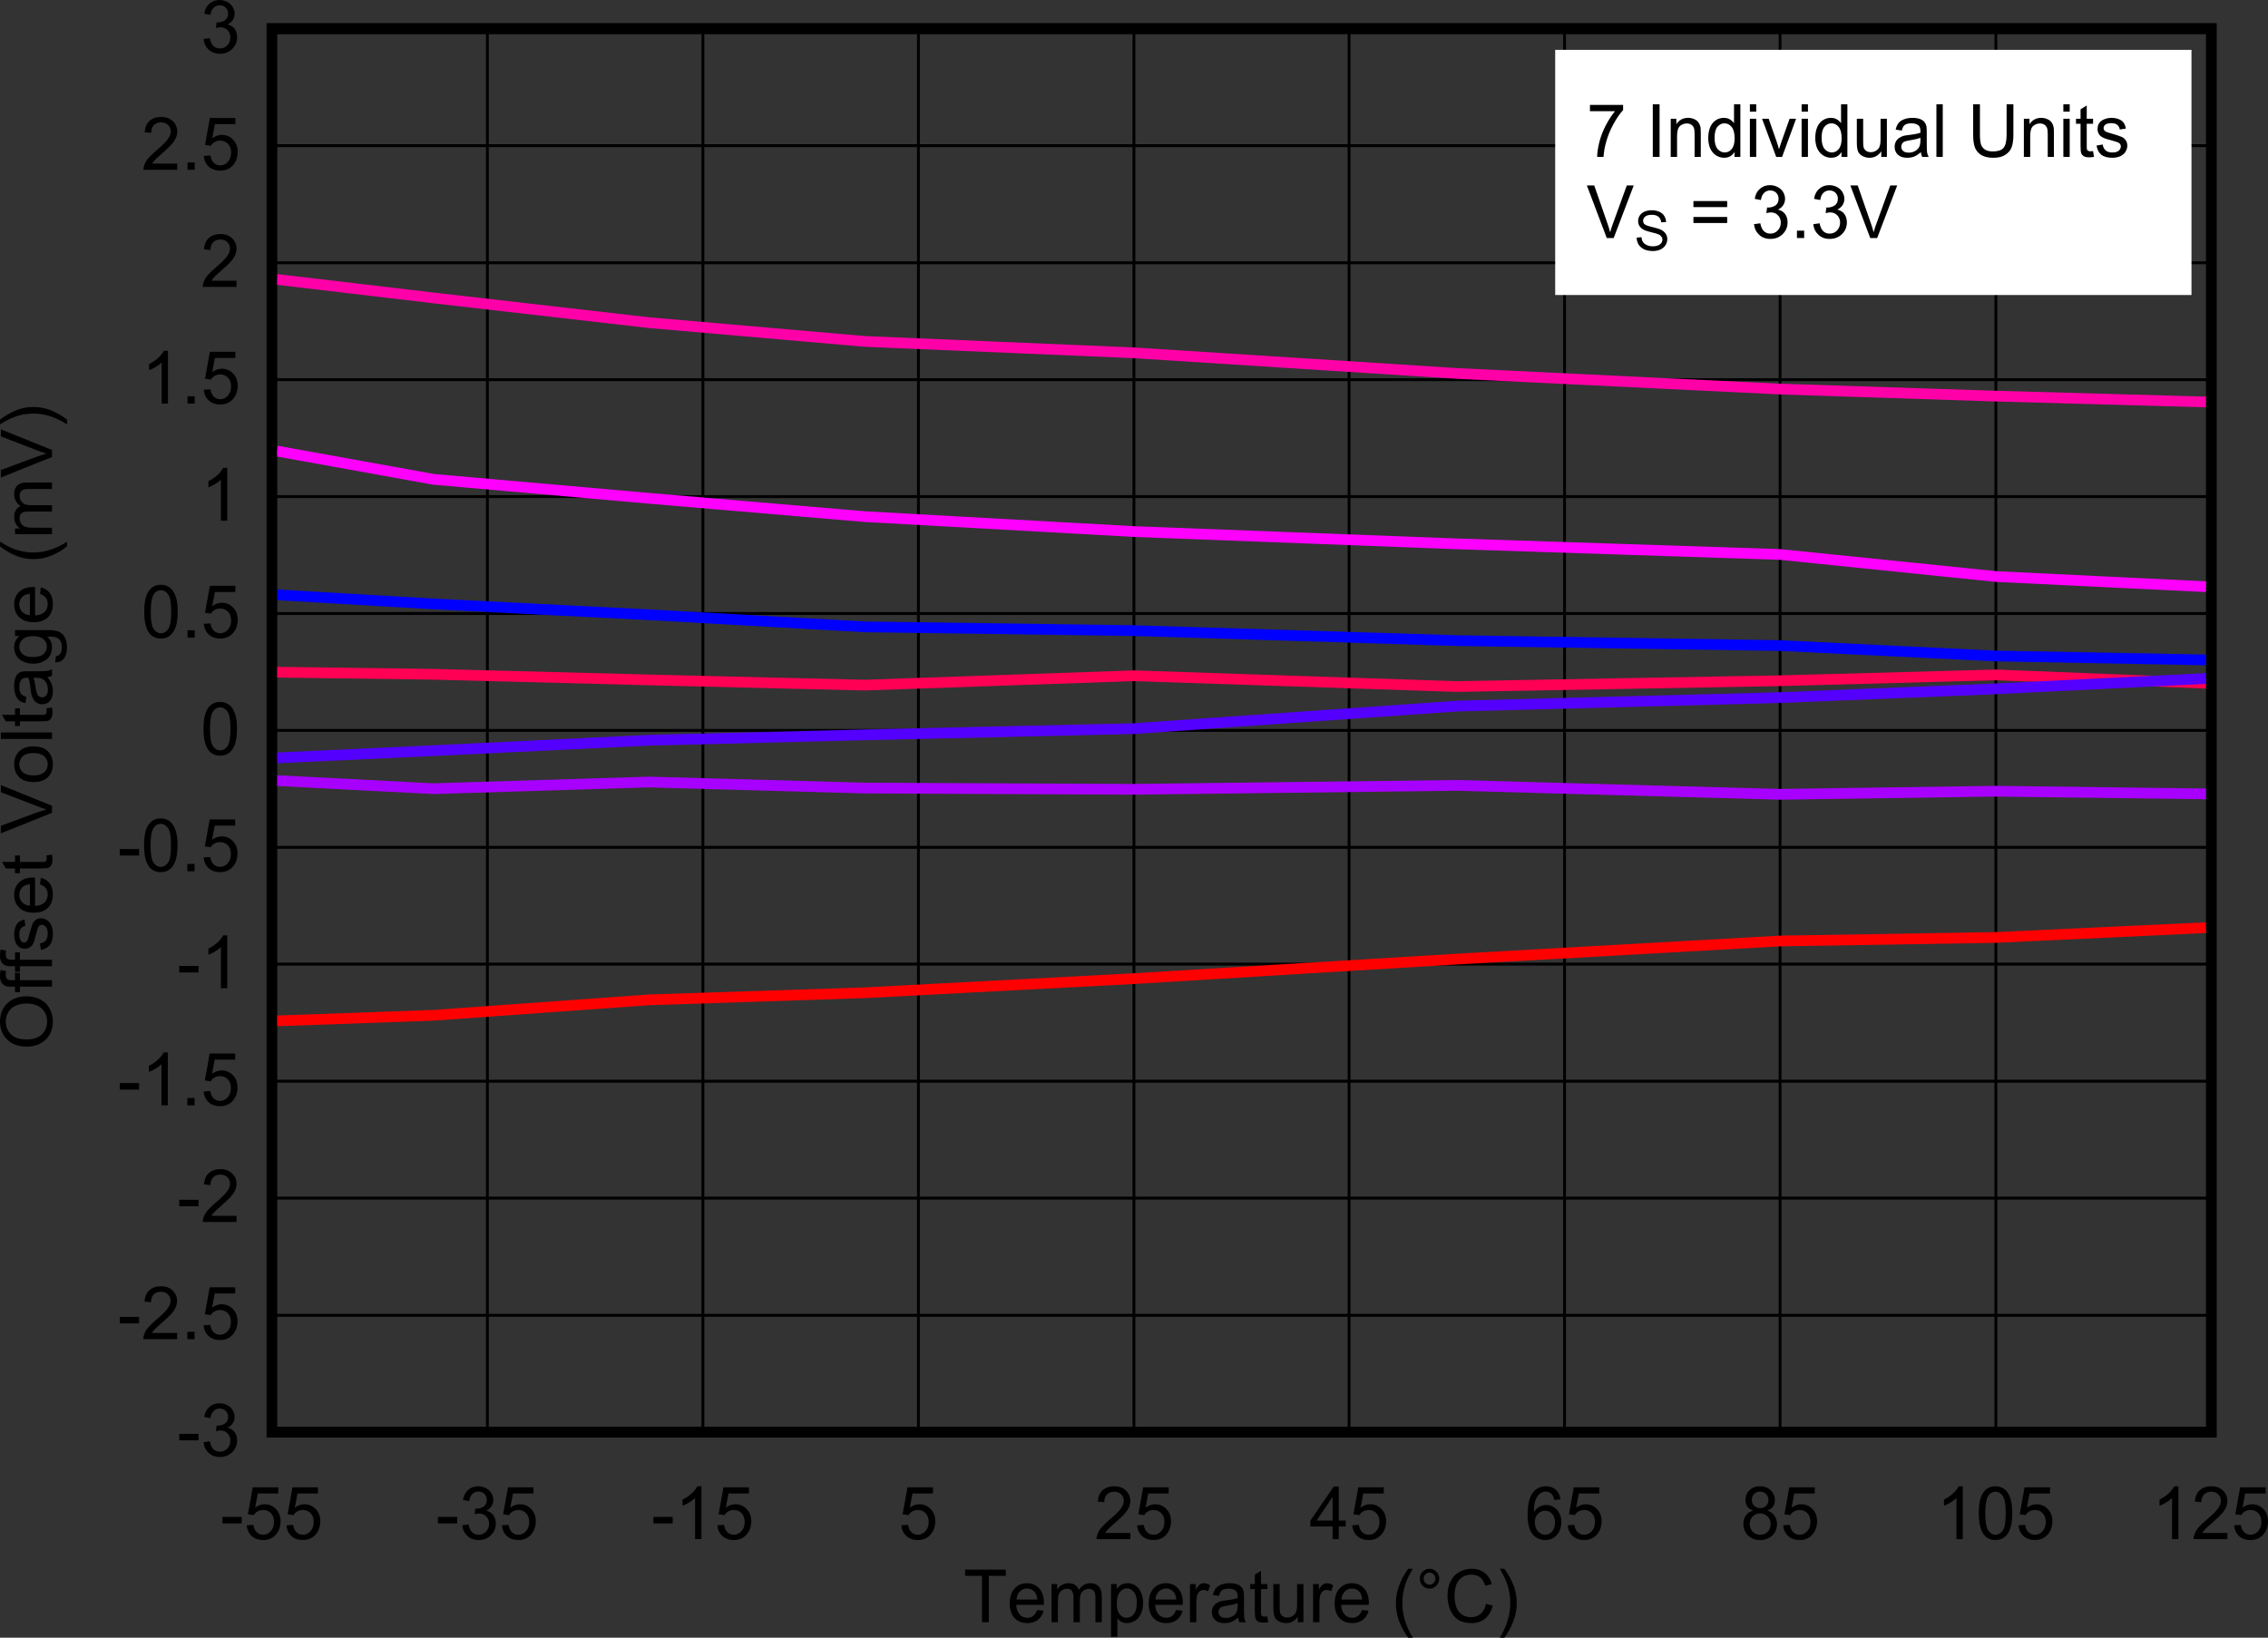 <?xml version="1.0" encoding="UTF-8" standalone="no"?>
<svg
   xmlns:dc="http://purl.org/dc/elements/1.1/"
   xmlns:cc="http://creativecommons.org/ns#"
   xmlns:rdf="http://www.w3.org/1999/02/22-rdf-syntax-ns#"
   xmlns:svg="http://www.w3.org/2000/svg"
   xmlns="http://www.w3.org/2000/svg"
   xmlns:xlink="http://www.w3.org/1999/xlink"
   xmlns:sodipodi="http://sodipodi.sourceforge.net/DTD/sodipodi-0.dtd"
   xmlns:inkscape="http://www.inkscape.org/namespaces/inkscape"
   sodipodi:docname="VOS_vs_TEMP_3p3_ES.pdf"
   id="svg551"
   version="1.2"
   viewBox="0 0 240.531 173.727"
   height="173.727pt"
   width="240.531pt">
  <rect x="0" y="0" width="240.531" height="173.727" fill="#333333" stroke="none"/>
  <sodipodi:namedview
     id="namedview553"
     inkscape:window-height="480"
     inkscape:window-width="640"
     inkscape:pageshadow="2"
     inkscape:pageopacity="0"
     guidetolerance="10"
     gridtolerance="10"
     objecttolerance="10"
     borderopacity="1"
     bordercolor="#666666"
     pagecolor="#ffffff" />
  <defs
     id="defs160">
    <g
       id="g158">
      <symbol
         id="glyph0-0"
         overflow="visible">
        <path
           inkscape:connector-curvature="0"
           id="path2"
           d="m 0.953,0 v -4.875 h 3.781 V 0 Z M 1.062,-0.125 H 4.625 V -4.75 H 1.062 Z m 0,0"
           style="stroke:none" />
      </symbol>
      <symbol
         id="glyph0-1"
         overflow="visible">
        <path
           inkscape:connector-curvature="0"
           id="path5"
           d="M 1.969,0 V -4.922 H 0.172 v -0.656 h 4.312 v 0.656 H 2.688 V 0 Z m 0,0"
           style="stroke:none" />
      </symbol>
      <symbol
         id="glyph0-2"
         overflow="visible">
        <path
           inkscape:connector-curvature="0"
           id="path8"
           d="M 3.188,-1.297 3.875,-1.219 C 3.77,-0.801 3.566,-0.477 3.266,-0.25 2.973,-0.02 2.602,0.094 2.156,0.094 c -0.586,0 -1.043,-0.18 -1.375,-0.547 -0.336,-0.363 -0.5,-0.875 -0.5,-1.531 0,-0.676 0.164,-1.203 0.5,-1.578 0.34,-0.383 0.785,-0.578 1.328,-0.578 0.527,0 0.961,0.191 1.297,0.562 0.332,0.367 0.5,0.883 0.5,1.547 0,0.043 -0.008,0.105 -0.016,0.188 H 0.969 c 0.02,0.438 0.141,0.777 0.359,1.016 0.215,0.242 0.492,0.359 0.828,0.359 0.238,0 0.441,-0.066 0.609,-0.203 0.176,-0.133 0.316,-0.344 0.422,-0.625 z M 1,-2.406 H 3.203 C 3.172,-2.746 3.086,-3.004 2.953,-3.172 2.734,-3.441 2.457,-3.578 2.125,-3.578 1.812,-3.578 1.551,-3.465 1.344,-3.25 1.133,-3.039 1.02,-2.758 1,-2.406 Z m 0,0"
           style="stroke:none" />
      </symbol>
      <symbol
         id="glyph0-3"
         overflow="visible">
        <path
           inkscape:connector-curvature="0"
           id="path11"
           d="m 0.5,0 v -4.047 h 0.594 v 0.578 c 0.121,-0.195 0.285,-0.359 0.484,-0.484 0.207,-0.121 0.441,-0.188 0.703,-0.188 0.289,0 0.531,0.066 0.719,0.188 0.184,0.125 0.316,0.305 0.391,0.531 0.309,-0.477 0.719,-0.719 1.219,-0.719 0.383,0 0.68,0.117 0.891,0.344 0.215,0.219 0.328,0.559 0.328,1.016 V 0 H 5.156 v -2.547 c 0,-0.27 -0.023,-0.461 -0.062,-0.578 -0.043,-0.121 -0.121,-0.223 -0.234,-0.297 -0.117,-0.082 -0.246,-0.125 -0.391,-0.125 -0.281,0 -0.52,0.102 -0.703,0.297 C 3.586,-3.062 3.5,-2.758 3.5,-2.344 V 0 H 2.828 v -2.625 c 0,-0.301 -0.055,-0.531 -0.156,-0.688 -0.105,-0.152 -0.285,-0.234 -0.531,-0.234 -0.188,0 -0.367,0.055 -0.531,0.156 -0.156,0.105 -0.273,0.258 -0.344,0.453 -0.062,0.188 -0.094,0.473 -0.094,0.844 V 0 Z m 0,0"
           style="stroke:none" />
      </symbol>
      <symbol
         id="glyph0-4"
         overflow="visible">
        <path
           inkscape:connector-curvature="0"
           id="path14"
           d="m 0.5,1.547 v -5.594 h 0.609 v 0.531 c 0.145,-0.207 0.305,-0.363 0.484,-0.469 0.176,-0.102 0.395,-0.156 0.656,-0.156 0.332,0 0.625,0.098 0.875,0.281 0.258,0.18 0.453,0.43 0.578,0.75 0.133,0.324 0.203,0.68 0.203,1.062 0,0.406 -0.074,0.777 -0.219,1.109 -0.137,0.336 -0.348,0.59 -0.625,0.766 C 2.789,0.004 2.504,0.094 2.203,0.094 1.973,0.094 1.77,0.043 1.594,-0.047 1.414,-0.148 1.273,-0.273 1.172,-0.422 v 1.969 z M 1.109,-2 c 0,0.523 0.098,0.91 0.297,1.156 0.207,0.25 0.457,0.375 0.75,0.375 0.289,0 0.539,-0.129 0.75,-0.391 0.215,-0.258 0.328,-0.66 0.328,-1.203 0,-0.508 -0.105,-0.891 -0.312,-1.141 C 2.711,-3.461 2.465,-3.594 2.188,-3.594 c -0.293,0 -0.551,0.137 -0.766,0.406 -0.211,0.273 -0.312,0.668 -0.312,1.188 z m 0,0"
           style="stroke:none" />
      </symbol>
      <symbol
         id="glyph0-5"
         overflow="visible">
        <path
           inkscape:connector-curvature="0"
           id="path17"
           d="M 0.484,0 V -4.047 H 1.094 V -3.438 C 1.246,-3.715 1.391,-3.906 1.516,-4 1.637,-4.09 1.781,-4.141 1.938,-4.141 c 0.227,0 0.457,0.082 0.688,0.234 l -0.234,0.625 C 2.234,-3.371 2.07,-3.422 1.906,-3.422 c -0.148,0 -0.277,0.051 -0.391,0.141 -0.117,0.086 -0.199,0.207 -0.25,0.359 -0.074,0.25 -0.109,0.523 -0.109,0.812 V 0 Z m 0,0"
           style="stroke:none" />
      </symbol>
      <symbol
         id="glyph0-6"
         overflow="visible">
        <path
           inkscape:connector-curvature="0"
           id="path20"
           d="M 3.062,-0.5 C 2.812,-0.281 2.57,-0.121 2.344,-0.031 2.125,0.051 1.879,0.094 1.609,0.094 1.18,0.094 0.852,-0.016 0.625,-0.234 0.395,-0.449 0.281,-0.727 0.281,-1.062 c 0,-0.195 0.039,-0.379 0.125,-0.547 C 0.488,-1.773 0.602,-1.906 0.75,-2 c 0.145,-0.102 0.305,-0.18 0.484,-0.234 0.121,-0.027 0.32,-0.062 0.594,-0.094 0.527,-0.059 0.926,-0.141 1.188,-0.234 0,-0.09 0,-0.156 0,-0.188 0,-0.27 -0.066,-0.461 -0.188,-0.578 C 2.648,-3.48 2.395,-3.562 2.062,-3.562 c -0.312,0 -0.551,0.059 -0.703,0.172 -0.148,0.105 -0.254,0.305 -0.312,0.594 l -0.656,-0.094 c 0.059,-0.277 0.16,-0.508 0.297,-0.688 0.133,-0.176 0.328,-0.312 0.578,-0.406 0.258,-0.102 0.555,-0.156 0.891,-0.156 0.34,0 0.617,0.043 0.828,0.125 0.207,0.086 0.359,0.191 0.453,0.312 0.102,0.125 0.176,0.285 0.219,0.469 0.02,0.117 0.031,0.324 0.031,0.625 V -1.688 c 0,0.637 0.008,1.039 0.031,1.203 C 3.746,-0.316 3.805,-0.152 3.891,0 h -0.688 C 3.129,-0.145 3.082,-0.312 3.062,-0.5 Z M 3.016,-2.031 c -0.25,0.105 -0.617,0.195 -1.094,0.266 -0.273,0.043 -0.465,0.09 -0.578,0.141 -0.117,0.043 -0.207,0.117 -0.266,0.219 -0.062,0.094 -0.094,0.207 -0.094,0.328 0,0.18 0.066,0.332 0.203,0.453 0.133,0.117 0.332,0.172 0.594,0.172 0.246,0 0.473,-0.055 0.672,-0.172 0.207,-0.113 0.359,-0.27 0.453,-0.469 0.07,-0.152 0.109,-0.383 0.109,-0.688 z m 0,0"
           style="stroke:none" />
      </symbol>
      <symbol
         id="glyph0-7"
         overflow="visible">
        <path
           inkscape:connector-curvature="0"
           id="path23"
           d="M 1.953,-0.609 2.047,0 c -0.188,0.027 -0.355,0.047 -0.5,0.047 -0.242,0 -0.43,-0.039 -0.562,-0.109 C 0.848,-0.145 0.754,-0.25 0.703,-0.375 0.648,-0.496 0.625,-0.77 0.625,-1.188 V -3.516 H 0.141 v -0.531 H 0.625 v -1 l 0.656,-0.406 v 1.406 h 0.672 v 0.531 H 1.281 v 2.375 c 0,0.188 0.008,0.316 0.031,0.375 0.027,0.055 0.07,0.098 0.125,0.125 0.051,0.031 0.125,0.047 0.219,0.047 0.07,0 0.172,-0.004 0.297,-0.016 z m 0,0"
           style="stroke:none" />
      </symbol>
      <symbol
         id="glyph0-8"
         overflow="visible">
        <path
           inkscape:connector-curvature="0"
           id="path26"
           d="m 3.078,0 v -0.594 c -0.312,0.461 -0.73,0.688 -1.25,0.688 -0.23,0 -0.449,-0.051 -0.656,-0.141 C 0.973,-0.137 0.82,-0.254 0.719,-0.391 0.625,-0.523 0.559,-0.695 0.531,-0.906 0.5,-1.027 0.484,-1.238 0.484,-1.531 V -4.047 H 1.156 v 2.25 c 0,0.355 0.008,0.598 0.031,0.719 0.039,0.18 0.129,0.32 0.266,0.422 C 1.586,-0.551 1.758,-0.5 1.969,-0.5 c 0.195,0 0.379,-0.051 0.547,-0.156 0.176,-0.102 0.301,-0.242 0.375,-0.422 C 2.961,-1.262 3,-1.531 3,-1.875 V -4.047 H 3.672 V 0 Z m 0,0"
           style="stroke:none" />
      </symbol>
      <symbol
         id="glyph0-9"
         overflow="visible">
        <path
           inkscape:connector-curvature="0"
           id="path29"
           d=""
           style="stroke:none" />
      </symbol>
      <symbol
         id="glyph0-10"
         overflow="visible">
        <path
           inkscape:connector-curvature="0"
           id="path32"
           d="M 1.766,1.641 C 1.398,1.16 1.086,0.602 0.828,-0.031 c -0.25,-0.645 -0.375,-1.305 -0.375,-1.984 0,-0.602 0.098,-1.18 0.297,-1.734 0.215,-0.645 0.555,-1.285 1.016,-1.922 H 2.25 c -0.305,0.523 -0.504,0.898 -0.594,1.125 -0.148,0.355 -0.27,0.723 -0.359,1.094 -0.105,0.48 -0.156,0.961 -0.156,1.438 0,1.219 0.367,2.438 1.109,3.656 z m 0,0"
           style="stroke:none" />
      </symbol>
      <symbol
         id="glyph0-11"
         overflow="visible">
        <path
           inkscape:connector-curvature="0"
           id="path35"
           d="m 0.469,-4.625 c 0,-0.289 0.098,-0.535 0.297,-0.734 0.207,-0.207 0.453,-0.312 0.734,-0.312 0.277,0 0.52,0.105 0.719,0.312 0.207,0.199 0.312,0.445 0.312,0.734 0,0.293 -0.105,0.543 -0.312,0.75 C 2.02,-3.664 1.777,-3.562 1.5,-3.562 1.219,-3.562 0.973,-3.664 0.766,-3.875 0.566,-4.082 0.469,-4.332 0.469,-4.625 Z m 0.406,0 c 0,0.18 0.062,0.332 0.188,0.453 0.121,0.125 0.27,0.188 0.438,0.188 0.164,0 0.312,-0.062 0.438,-0.188 C 2.059,-4.293 2.125,-4.445 2.125,-4.625 c 0,-0.176 -0.066,-0.328 -0.188,-0.453 -0.125,-0.121 -0.273,-0.188 -0.438,-0.188 -0.168,0 -0.316,0.066 -0.438,0.188 -0.125,0.125 -0.188,0.277 -0.188,0.453 z m 0,0"
           style="stroke:none" />
      </symbol>
      <symbol
         id="glyph0-12"
         overflow="visible">
        <path
           inkscape:connector-curvature="0"
           id="path38"
           d="m 4.453,-1.953 0.719,0.188 C 5.023,-1.16 4.754,-0.695 4.359,-0.375 3.973,-0.062 3.492,0.094 2.922,0.094 2.336,0.094 1.863,-0.023 1.5,-0.266 1.133,-0.512 0.852,-0.867 0.656,-1.328 c -0.188,-0.465 -0.281,-0.969 -0.281,-1.5 0,-0.582 0.109,-1.086 0.328,-1.516 0.215,-0.434 0.523,-0.766 0.922,-0.984 0.395,-0.227 0.832,-0.344 1.312,-0.344 0.539,0 0.992,0.145 1.359,0.422 0.371,0.281 0.633,0.684 0.781,1.203 L 4.375,-3.875 C 4.25,-4.277 4.066,-4.578 3.828,-4.766 c -0.242,-0.184 -0.543,-0.281 -0.906,-0.281 -0.418,0 -0.77,0.105 -1.047,0.312 C 1.594,-4.523 1.395,-4.246 1.281,-3.906 1.176,-3.562 1.125,-3.207 1.125,-2.844 c 0,0.48 0.062,0.898 0.188,1.25 0.133,0.355 0.344,0.621 0.625,0.797 0.289,0.18 0.602,0.266 0.938,0.266 0.395,0 0.734,-0.117 1.016,-0.359 0.277,-0.238 0.469,-0.594 0.562,-1.062 z m 0,0"
           style="stroke:none" />
      </symbol>
      <symbol
         id="glyph0-13"
         overflow="visible">
        <path
           inkscape:connector-curvature="0"
           id="path41"
           d="M 0.938,1.641 H 0.453 C 1.191,0.422 1.562,-0.797 1.562,-2.016 1.562,-2.492 1.508,-2.969 1.406,-3.438 1.32,-3.82 1.199,-4.188 1.047,-4.531 0.953,-4.758 0.754,-5.141 0.453,-5.672 H 0.938 C 1.395,-5.035 1.738,-4.395 1.969,-3.75 2.152,-3.195 2.25,-2.617 2.25,-2.016 c 0,0.68 -0.133,1.34 -0.391,1.984 -0.25,0.633 -0.559,1.191 -0.922,1.672 z m 0,0"
           style="stroke:none" />
      </symbol>
      <symbol
         id="glyph0-14"
         overflow="visible">
        <path
           inkscape:connector-curvature="0"
           id="path44"
           d="m 0.234,-1.672 v -0.688 H 2.281 v 0.688 z m 0,0"
           style="stroke:none" />
      </symbol>
      <symbol
         id="glyph0-15"
         overflow="visible">
        <path
           inkscape:connector-curvature="0"
           id="path47"
           d="m 0.312,-1.469 0.703,-0.047 c 0.051,0.344 0.172,0.605 0.359,0.781 0.184,0.18 0.414,0.266 0.688,0.266 0.309,0 0.578,-0.125 0.797,-0.375 0.227,-0.246 0.344,-0.578 0.344,-0.984 C 3.203,-2.223 3.09,-2.531 2.875,-2.75 2.664,-2.977 2.387,-3.094 2.047,-3.094 c -0.219,0 -0.418,0.055 -0.594,0.156 C 1.285,-2.844 1.152,-2.711 1.062,-2.547 L 0.438,-2.641 0.953,-5.5 H 3.656 v 0.656 H 1.484 l -0.281,1.5 c 0.32,-0.238 0.66,-0.359 1.016,-0.359 0.477,0 0.879,0.176 1.203,0.516 0.32,0.336 0.484,0.77 0.484,1.297 0,0.5 -0.145,0.941 -0.422,1.312 C 3.129,-0.129 2.652,0.094 2.062,0.094 c -0.5,0 -0.91,-0.141 -1.219,-0.422 C 0.531,-0.605 0.352,-0.988 0.312,-1.469 Z m 0,0"
           style="stroke:none" />
      </symbol>
      <symbol
         id="glyph0-16"
         overflow="visible">
        <path
           inkscape:connector-curvature="0"
           id="path50"
           d="M 0.312,-1.469 0.984,-1.562 c 0.07,0.387 0.203,0.668 0.391,0.844 0.184,0.168 0.41,0.25 0.672,0.25 0.309,0 0.57,-0.109 0.781,-0.328 0.215,-0.227 0.328,-0.508 0.328,-0.844 0,-0.309 -0.102,-0.566 -0.297,-0.766 -0.199,-0.207 -0.449,-0.312 -0.75,-0.312 -0.137,0 -0.301,0.027 -0.484,0.078 L 1.703,-3.25 c 0.039,0.012 0.078,0.016 0.109,0.016 0.277,0 0.535,-0.07 0.766,-0.219 0.227,-0.152 0.344,-0.395 0.344,-0.719 0,-0.246 -0.086,-0.457 -0.25,-0.625 -0.168,-0.164 -0.383,-0.25 -0.641,-0.25 -0.262,0 -0.48,0.09 -0.656,0.266 -0.168,0.168 -0.277,0.418 -0.328,0.75 l -0.656,-0.125 c 0.07,-0.457 0.254,-0.812 0.547,-1.062 0.289,-0.258 0.648,-0.391 1.078,-0.391 0.289,0 0.562,0.07 0.812,0.203 0.246,0.125 0.441,0.305 0.578,0.531 0.133,0.23 0.203,0.473 0.203,0.719 0,0.242 -0.066,0.461 -0.188,0.656 -0.125,0.199 -0.316,0.363 -0.562,0.484 0.32,0.074 0.57,0.23 0.75,0.469 0.176,0.242 0.266,0.539 0.266,0.891 0,0.492 -0.18,0.91 -0.531,1.25 -0.344,0.336 -0.777,0.5 -1.297,0.5 -0.48,0 -0.879,-0.145 -1.188,-0.438 -0.312,-0.289 -0.496,-0.664 -0.547,-1.125 z m 0,0"
           style="stroke:none" />
      </symbol>
      <symbol
         id="glyph0-17"
         overflow="visible">
        <path
           inkscape:connector-curvature="0"
           id="path53"
           d="M 2.828,0 H 2.156 v -4.359 c -0.156,0.156 -0.367,0.316 -0.625,0.469 -0.262,0.156 -0.496,0.273 -0.703,0.344 v -0.656 c 0.371,-0.176 0.695,-0.395 0.969,-0.656 0.277,-0.258 0.477,-0.508 0.594,-0.75 h 0.438 z m 0,0"
           style="stroke:none" />
      </symbol>
      <symbol
         id="glyph0-18"
         overflow="visible">
        <path
           inkscape:connector-curvature="0"
           id="path56"
           d="M 3.812,-0.656 V 0 H 0.234 C 0.223,-0.164 0.25,-0.32 0.312,-0.469 c 0.082,-0.258 0.223,-0.508 0.422,-0.75 0.207,-0.238 0.5,-0.52 0.875,-0.844 C 2.199,-2.559 2.602,-2.957 2.812,-3.25 3.02,-3.539 3.125,-3.812 3.125,-4.062 3.125,-4.34 3.027,-4.57 2.844,-4.75 2.656,-4.934 2.41,-5.031 2.109,-5.031 c -0.324,0 -0.586,0.102 -0.781,0.297 -0.188,0.199 -0.281,0.473 -0.281,0.812 l -0.688,-0.062 C 0.398,-4.512 0.57,-4.914 0.875,-5.188 c 0.309,-0.277 0.723,-0.422 1.234,-0.422 0.52,0 0.93,0.152 1.234,0.453 0.309,0.293 0.469,0.664 0.469,1.109 0,0.219 -0.051,0.441 -0.141,0.656 -0.086,0.211 -0.23,0.434 -0.438,0.672 -0.211,0.242 -0.555,0.57 -1.031,0.984 -0.398,0.344 -0.652,0.582 -0.766,0.703 -0.117,0.125 -0.211,0.254 -0.281,0.375 z m 0,0"
           style="stroke:none" />
      </symbol>
      <symbol
         id="glyph0-19"
         overflow="visible">
        <path
           inkscape:connector-curvature="0"
           id="path59"
           d="M 2.453,0 V -1.344 H 0.094 v -0.625 l 2.484,-3.609 h 0.531 V -1.969 H 3.844 v 0.625 H 3.109 V 0 Z m 0,-1.969 V -4.484 L 0.75,-1.969 Z m 0,0"
           style="stroke:none" />
      </symbol>
      <symbol
         id="glyph0-20"
         overflow="visible">
        <path
           inkscape:connector-curvature="0"
           id="path62"
           d="m 3.766,-4.219 -0.656,0.062 C 3.047,-4.426 2.961,-4.625 2.859,-4.75 2.68,-4.945 2.457,-5.047 2.188,-5.047 c -0.211,0 -0.398,0.066 -0.562,0.188 -0.211,0.156 -0.379,0.387 -0.5,0.688 C 1.008,-3.867 0.953,-3.434 0.953,-2.875 1.105,-3.121 1.301,-3.312 1.531,-3.438 1.77,-3.559 2.016,-3.625 2.266,-3.625 c 0.445,0 0.82,0.176 1.125,0.516 0.309,0.336 0.469,0.77 0.469,1.297 0,0.355 -0.074,0.684 -0.219,0.984 -0.148,0.293 -0.352,0.523 -0.609,0.688 -0.25,0.152 -0.539,0.234 -0.859,0.234 -0.562,0 -1.023,-0.207 -1.375,-0.625 -0.344,-0.426 -0.516,-1.117 -0.516,-2.078 0,-1.082 0.191,-1.867 0.578,-2.359 0.34,-0.426 0.801,-0.641 1.375,-0.641 0.426,0 0.773,0.129 1.047,0.375 0.27,0.25 0.43,0.59 0.484,1.016 z m -2.719,2.406 c 0,0.242 0.047,0.473 0.141,0.688 0.102,0.211 0.242,0.371 0.422,0.484 0.176,0.117 0.359,0.172 0.547,0.172 0.277,0 0.52,-0.113 0.719,-0.344 0.207,-0.238 0.312,-0.555 0.312,-0.953 0,-0.383 -0.102,-0.688 -0.297,-0.906 -0.199,-0.227 -0.457,-0.344 -0.766,-0.344 -0.293,0 -0.551,0.117 -0.766,0.344 -0.211,0.219 -0.312,0.508 -0.312,0.859 z m 0,0"
           style="stroke:none" />
      </symbol>
      <symbol
         id="glyph0-21"
         overflow="visible">
        <path
           inkscape:connector-curvature="0"
           id="path65"
           d="m 1.344,-3.031 c -0.281,-0.102 -0.492,-0.25 -0.625,-0.438 -0.125,-0.195 -0.188,-0.43 -0.188,-0.703 0,-0.402 0.141,-0.742 0.422,-1.016 0.277,-0.277 0.656,-0.422 1.125,-0.422 0.477,0 0.859,0.148 1.141,0.438 0.289,0.281 0.438,0.629 0.438,1.031 0,0.262 -0.07,0.488 -0.203,0.672 -0.125,0.188 -0.324,0.336 -0.594,0.438 0.332,0.117 0.582,0.301 0.75,0.547 0.176,0.25 0.266,0.551 0.266,0.891 0,0.48 -0.168,0.883 -0.5,1.203 C 3.051,-0.066 2.621,0.094 2.094,0.094 1.562,0.094 1.129,-0.066 0.797,-0.391 0.473,-0.723 0.312,-1.129 0.312,-1.609 c 0,-0.363 0.086,-0.664 0.266,-0.906 C 0.754,-2.762 1.008,-2.938 1.344,-3.031 Z M 1.203,-4.188 c 0,0.262 0.082,0.477 0.25,0.641 0.164,0.168 0.379,0.25 0.641,0.25 0.258,0 0.469,-0.078 0.625,-0.234 0.164,-0.164 0.25,-0.375 0.25,-0.625 0,-0.246 -0.086,-0.457 -0.25,-0.625 -0.168,-0.176 -0.379,-0.266 -0.625,-0.266 -0.262,0 -0.477,0.09 -0.641,0.266 -0.168,0.168 -0.25,0.367 -0.25,0.594 z m -0.219,2.578 c 0,0.199 0.047,0.395 0.141,0.578 0.09,0.18 0.227,0.32 0.406,0.422 0.176,0.094 0.367,0.141 0.578,0.141 0.309,0 0.57,-0.102 0.781,-0.312 0.207,-0.207 0.312,-0.477 0.312,-0.812 0,-0.32 -0.113,-0.594 -0.328,-0.812 -0.211,-0.215 -0.477,-0.328 -0.797,-0.328 -0.312,0 -0.574,0.113 -0.781,0.328 -0.211,0.211 -0.312,0.477 -0.312,0.797 z m 0,0"
           style="stroke:none" />
      </symbol>
      <symbol
         id="glyph0-22"
         overflow="visible">
        <path
           inkscape:connector-curvature="0"
           id="path68"
           d="m 0.312,-2.75 c 0,-0.664 0.062,-1.195 0.188,-1.594 0.133,-0.402 0.332,-0.719 0.594,-0.938 0.258,-0.215 0.586,-0.328 0.984,-0.328 0.289,0 0.547,0.066 0.766,0.188 0.215,0.117 0.398,0.289 0.547,0.516 0.145,0.23 0.258,0.512 0.344,0.844 0.082,0.324 0.125,0.762 0.125,1.312 0,0.656 -0.07,1.191 -0.203,1.594 C 3.52,-0.758 3.32,-0.449 3.062,-0.234 2.801,-0.016 2.473,0.094 2.078,0.094 1.555,0.094 1.145,-0.098 0.844,-0.484 0.488,-0.949 0.312,-1.707 0.312,-2.75 Z M 1,-2.75 c 0,0.918 0.102,1.527 0.312,1.828 0.207,0.305 0.461,0.453 0.766,0.453 0.309,0 0.57,-0.148 0.781,-0.453 0.207,-0.301 0.312,-0.91 0.312,-1.828 0,-0.914 -0.105,-1.523 -0.312,-1.828 -0.211,-0.301 -0.473,-0.453 -0.781,-0.453 -0.312,0 -0.559,0.133 -0.734,0.391 C 1.113,-4.297 1,-3.664 1,-2.75 Z m 0,0"
           style="stroke:none" />
      </symbol>
      <symbol
         id="glyph0-23"
         overflow="visible">
        <path
           inkscape:connector-curvature="0"
           id="path71"
           d="M 0.688,0 V -0.781 H 1.453 V 0 Z m 0,0"
           style="stroke:none" />
      </symbol>
      <symbol
         id="glyph0-24"
         overflow="visible">
        <path
           inkscape:connector-curvature="0"
           id="path74"
           d="M 0.359,-4.844 V -5.516 H 3.875 v 0.547 c -0.344,0.375 -0.691,0.879 -1.031,1.5 C 2.5,-2.844 2.238,-2.195 2.062,-1.531 1.926,-1.062 1.836,-0.551 1.797,0 H 1.125 c 0,-0.434 0.078,-0.969 0.234,-1.594 C 1.523,-2.215 1.758,-2.816 2.062,-3.391 2.363,-3.961 2.68,-4.445 3.016,-4.844 Z m 0,0"
           style="stroke:none" />
      </symbol>
      <symbol
         id="glyph0-25"
         overflow="visible">
        <path
           inkscape:connector-curvature="0"
           id="path77"
           d="m 0.703,0 v -5.578 h 0.719 V 0 Z m 0,0"
           style="stroke:none" />
      </symbol>
      <symbol
         id="glyph0-26"
         overflow="visible">
        <path
           inkscape:connector-curvature="0"
           id="path80"
           d="m 0.5,0 v -4.047 h 0.594 v 0.578 c 0.289,-0.445 0.707,-0.672 1.25,-0.672 0.238,0 0.457,0.051 0.656,0.141 0.195,0.086 0.344,0.199 0.438,0.344 0.102,0.137 0.176,0.305 0.219,0.5 0.02,0.125 0.031,0.352 0.031,0.672 V 0 H 3.031 v -2.453 c 0,-0.277 -0.027,-0.488 -0.078,-0.625 -0.055,-0.145 -0.148,-0.258 -0.281,-0.344 -0.137,-0.082 -0.293,-0.125 -0.469,-0.125 -0.281,0 -0.527,0.098 -0.734,0.281 -0.199,0.188 -0.297,0.543 -0.297,1.062 V 0 Z m 0,0"
           style="stroke:none" />
      </symbol>
      <symbol
         id="glyph0-27"
         overflow="visible">
        <path
           inkscape:connector-curvature="0"
           id="path83"
           d="m 3.047,0 v -0.516 c -0.25,0.406 -0.617,0.609 -1.094,0.609 -0.312,0 -0.605,-0.09 -0.875,-0.266 C 0.816,-0.348 0.613,-0.594 0.469,-0.906 0.332,-1.227 0.266,-1.598 0.266,-2.016 c 0,-0.402 0.062,-0.77 0.188,-1.094 0.133,-0.332 0.332,-0.586 0.594,-0.766 0.258,-0.176 0.551,-0.266 0.875,-0.266 0.238,0 0.445,0.055 0.625,0.156 C 2.73,-3.879 2.883,-3.742 3,-3.578 v -2 H 3.672 V 0 Z M 0.938,-2.016 c 0,0.523 0.102,0.914 0.312,1.172 0.215,0.25 0.473,0.375 0.766,0.375 0.289,0 0.535,-0.117 0.734,-0.359 0.207,-0.246 0.312,-0.625 0.312,-1.125 0,-0.559 -0.105,-0.969 -0.312,-1.219 C 2.539,-3.43 2.285,-3.562 1.984,-3.562 c -0.293,0 -0.543,0.129 -0.75,0.375 C 1.035,-2.945 0.938,-2.555 0.938,-2.016 Z m 0,0"
           style="stroke:none" />
      </symbol>
      <symbol
         id="glyph0-28"
         overflow="visible">
        <path
           inkscape:connector-curvature="0"
           id="path86"
           d="m 0.5,-4.797 v -0.781 h 0.672 v 0.781 z M 0.5,0 V -4.047 H 1.172 V 0 Z m 0,0"
           style="stroke:none" />
      </symbol>
      <symbol
         id="glyph0-29"
         overflow="visible">
        <path
           inkscape:connector-curvature="0"
           id="path89"
           d="m 1.594,0 -1.5,-4.047 H 0.797 L 1.641,-1.625 c 0.09,0.262 0.176,0.535 0.25,0.812 0.059,-0.207 0.145,-0.461 0.25,-0.766 l 0.875,-2.469 h 0.688 L 2.219,0 Z m 0,0"
           style="stroke:none" />
      </symbol>
      <symbol
         id="glyph0-30"
         overflow="visible">
        <path
           inkscape:connector-curvature="0"
           id="path92"
           d="M 0.484,0 V -5.578 H 1.156 V 0 Z m 0,0"
           style="stroke:none" />
      </symbol>
      <symbol
         id="glyph0-31"
         overflow="visible">
        <path
           inkscape:connector-curvature="0"
           id="path95"
           d="m 4.141,-5.578 h 0.719 v 3.219 c 0,0.562 -0.066,1.012 -0.188,1.344 C 4.547,-0.691 4.32,-0.426 4,-0.219 3.688,-0.008 3.262,0.094 2.734,0.094 2.234,0.094 1.82,0.004 1.5,-0.172 1.176,-0.355 0.941,-0.617 0.797,-0.953 0.66,-1.293 0.594,-1.766 0.594,-2.359 v -3.219 H 1.312 v 3.219 c 0,0.48 0.039,0.84 0.125,1.078 0.09,0.23 0.242,0.41 0.453,0.531 0.215,0.117 0.477,0.172 0.781,0.172 0.527,0 0.906,-0.117 1.125,-0.359 0.227,-0.246 0.344,-0.723 0.344,-1.422 z m 0,0"
           style="stroke:none" />
      </symbol>
      <symbol
         id="glyph0-32"
         overflow="visible">
        <path
           inkscape:connector-curvature="0"
           id="path98"
           d="M 0.234,-1.203 0.891,-1.312 c 0.039,0.273 0.145,0.48 0.312,0.625 0.164,0.148 0.398,0.219 0.703,0.219 0.309,0 0.539,-0.062 0.688,-0.188 0.145,-0.133 0.219,-0.285 0.219,-0.453 0,-0.152 -0.07,-0.281 -0.203,-0.375 C 2.523,-1.543 2.301,-1.625 1.938,-1.719 1.445,-1.84 1.105,-1.953 0.922,-2.047 c -0.188,-0.09 -0.336,-0.219 -0.438,-0.375 C 0.391,-2.586 0.344,-2.77 0.344,-2.969 c 0,-0.176 0.035,-0.344 0.109,-0.5 0.082,-0.152 0.195,-0.285 0.344,-0.391 0.102,-0.07 0.242,-0.133 0.422,-0.188 0.176,-0.059 0.367,-0.094 0.578,-0.094 0.301,0 0.566,0.051 0.797,0.141 0.238,0.094 0.41,0.223 0.516,0.375 C 3.223,-3.469 3.301,-3.258 3.344,-3 L 2.703,-2.906 C 2.672,-3.113 2.582,-3.273 2.438,-3.391 c -0.137,-0.121 -0.336,-0.188 -0.594,-0.188 -0.312,0 -0.539,0.055 -0.672,0.156 -0.125,0.105 -0.188,0.23 -0.188,0.375 0,0.086 0.023,0.164 0.078,0.234 0.059,0.074 0.148,0.137 0.266,0.188 0.059,0.023 0.254,0.082 0.578,0.172 0.477,0.137 0.805,0.246 0.984,0.328 0.184,0.074 0.332,0.195 0.438,0.359 C 3.441,-1.609 3.5,-1.414 3.5,-1.188 c 0,0.23 -0.07,0.449 -0.203,0.656 -0.125,0.199 -0.316,0.355 -0.562,0.469 -0.242,0.102 -0.52,0.156 -0.828,0.156 -0.512,0 -0.902,-0.109 -1.172,-0.328 -0.262,-0.215 -0.43,-0.539 -0.5,-0.969 z m 0,0"
           style="stroke:none" />
      </symbol>
      <symbol
         id="glyph0-33"
         overflow="visible">
        <path
           inkscape:connector-curvature="0"
           id="path101"
           d="M 2.141,0 0.031,-5.578 H 0.812 L 2.219,-1.531 C 2.332,-1.207 2.426,-0.898 2.5,-0.609 2.582,-0.91 2.68,-1.219 2.797,-1.531 l 1.469,-4.047 H 5 L 2.875,0 Z m 0,0"
           style="stroke:none" />
      </symbol>
      <symbol
         id="glyph0-34"
         overflow="visible">
        <path
           inkscape:connector-curvature="0"
           id="path104"
           d="M 4,-3.281 H 0.422 V -3.922 H 4 Z m 0,1.688 H 0.422 V -2.234 H 4 Z m 0,0"
           style="stroke:none" />
      </symbol>
      <symbol
         id="glyph1-0"
         overflow="visible">
        <path
           inkscape:connector-curvature="0"
           id="path107"
           d="M 0,-0.969 H -4.734 V -4.875 H 0 Z m -0.125,-0.125 V -4.75 h -4.5 v 3.656 z m 0,0"
           style="stroke:none" />
      </symbol>
      <symbol
         id="glyph1-1"
         overflow="visible">
        <path
           inkscape:connector-curvature="0"
           id="path110"
           d="m -2.641,-0.375 c -0.902,0 -1.609,-0.25 -2.109,-0.75 -0.508,-0.496 -0.766,-1.141 -0.766,-1.922 0,-0.52 0.121,-0.984 0.359,-1.391 0.242,-0.414 0.574,-0.734 1,-0.953 0.43,-0.215 0.914,-0.328 1.453,-0.328 0.555,0 1.051,0.117 1.484,0.344 0.43,0.23 0.758,0.559 0.984,0.984 0.219,0.418 0.328,0.867 0.328,1.344 0,0.531 -0.117,1.008 -0.359,1.422 -0.246,0.406 -0.586,0.723 -1.016,0.938 -0.426,0.211 -0.879,0.312 -1.359,0.312 z M -2.625,-1.141 c 0.648,0 1.164,-0.176 1.547,-0.531 0.375,-0.363 0.562,-0.82 0.562,-1.375 0,-0.551 -0.188,-1.004 -0.562,-1.359 -0.383,-0.363 -0.926,-0.547 -1.625,-0.547 -0.445,0 -0.832,0.082 -1.156,0.234 -0.332,0.148 -0.586,0.371 -0.766,0.672 -0.184,0.293 -0.281,0.629 -0.281,1 0,0.523 0.18,0.973 0.531,1.344 0.344,0.375 0.93,0.562 1.75,0.562 z m 0,0"
           style="stroke:none" />
      </symbol>
      <symbol
         id="glyph1-2"
         overflow="visible">
        <path
           inkscape:connector-curvature="0"
           id="path113"
           d="m 0,-0.672 h -3.406 v 0.594 h -0.516 v -0.594 H -4.344 c -0.27,0 -0.469,-0.023 -0.594,-0.078 -0.164,-0.059 -0.301,-0.176 -0.406,-0.344 -0.113,-0.164 -0.172,-0.398 -0.172,-0.703 0,-0.195 0.023,-0.41 0.062,-0.641 L -4.875,-2.328 c -0.02,0.137 -0.031,0.27 -0.031,0.391 0,0.211 0.051,0.363 0.141,0.453 0.086,0.086 0.242,0.125 0.469,0.125 h 0.375 v -0.781 h 0.516 v 0.781 H 0 Z m 0,0"
           style="stroke:none" />
      </symbol>
      <symbol
         id="glyph1-3"
         overflow="visible">
        <path
           inkscape:connector-curvature="0"
           id="path116"
           d="m -1.172,-0.234 -0.109,-0.688 c 0.273,-0.027 0.48,-0.133 0.625,-0.312 0.137,-0.176 0.203,-0.422 0.203,-0.734 0,-0.309 -0.062,-0.539 -0.188,-0.688 -0.121,-0.152 -0.27,-0.234 -0.438,-0.234 -0.152,0 -0.273,0.07 -0.359,0.203 -0.059,0.094 -0.141,0.332 -0.234,0.703 -0.113,0.5 -0.219,0.852 -0.312,1.047 -0.09,0.188 -0.219,0.336 -0.375,0.438 -0.152,0.094 -0.332,0.141 -0.531,0.141 -0.176,0 -0.336,-0.035 -0.484,-0.109 -0.145,-0.082 -0.27,-0.195 -0.375,-0.344 -0.07,-0.102 -0.133,-0.25 -0.188,-0.438 -0.051,-0.184 -0.078,-0.383 -0.078,-0.594 0,-0.309 0.051,-0.586 0.141,-0.828 0.086,-0.238 0.207,-0.414 0.359,-0.531 0.148,-0.113 0.348,-0.195 0.594,-0.25 l 0.094,0.672 c -0.195,0.031 -0.352,0.121 -0.469,0.266 -0.113,0.148 -0.172,0.355 -0.172,0.625 0,0.312 0.055,0.539 0.156,0.672 0.094,0.137 0.211,0.203 0.344,0.203 0.094,0 0.176,-0.023 0.234,-0.078 0.074,-0.059 0.137,-0.148 0.188,-0.266 0.023,-0.07 0.074,-0.273 0.156,-0.609 0.137,-0.488 0.246,-0.828 0.328,-1.016 0.074,-0.184 0.191,-0.332 0.344,-0.438 0.148,-0.113 0.336,-0.172 0.562,-0.172 0.219,0 0.43,0.07 0.625,0.203 0.199,0.125 0.355,0.32 0.469,0.578 0.102,0.25 0.156,0.535 0.156,0.844 0,0.523 -0.102,0.926 -0.312,1.203 -0.215,0.273 -0.535,0.449 -0.953,0.531 z m 0,0"
           style="stroke:none" />
      </symbol>
      <symbol
         id="glyph1-4"
         overflow="visible">
        <path
           inkscape:connector-curvature="0"
           id="path119"
           d="M -1.266,-3.281 -1.188,-3.984 c 0.406,0.105 0.727,0.309 0.953,0.609 0.219,0.305 0.328,0.691 0.328,1.156 0,0.594 -0.176,1.07 -0.531,1.422 -0.352,0.344 -0.852,0.516 -1.5,0.516 -0.652,0 -1.164,-0.176 -1.531,-0.531 -0.363,-0.352 -0.547,-0.805 -0.547,-1.359 0,-0.539 0.18,-0.984 0.531,-1.328 0.355,-0.34 0.863,-0.516 1.516,-0.516 0.043,0 0.102,0 0.172,0 V -1 c 0.438,-0.02 0.773,-0.141 1,-0.359 0.23,-0.227 0.344,-0.516 0.344,-0.859 0,-0.246 -0.062,-0.461 -0.188,-0.641 -0.133,-0.176 -0.344,-0.316 -0.625,-0.422 z m -1.078,2.25 v -2.266 c -0.332,0.031 -0.582,0.121 -0.75,0.266 -0.246,0.219 -0.375,0.504 -0.375,0.844 0,0.324 0.105,0.598 0.312,0.812 0.199,0.211 0.473,0.324 0.812,0.344 z m 0,0"
           style="stroke:none" />
      </symbol>
      <symbol
         id="glyph1-5"
         overflow="visible">
        <path
           inkscape:connector-curvature="0"
           id="path122"
           d="M -0.594,-2.016 0,-2.109 c 0.027,0.199 0.047,0.371 0.047,0.516 0,0.25 -0.039,0.445 -0.109,0.578 -0.07,0.137 -0.172,0.238 -0.297,0.297 -0.121,0.055 -0.391,0.078 -0.797,0.078 h -2.25 v 0.5 h -0.516 v -0.5 H -4.906 l -0.391,-0.688 h 1.375 v -0.688 h 0.516 v 0.688 h 2.297 c 0.188,0 0.309,-0.008 0.359,-0.031 0.055,-0.02 0.102,-0.055 0.141,-0.109 0.031,-0.059 0.047,-0.141 0.047,-0.234 0,-0.082 -0.008,-0.188 -0.031,-0.312 z m 0,0"
           style="stroke:none" />
      </symbol>
      <symbol
         id="glyph1-6"
         overflow="visible">
        <path
           inkscape:connector-curvature="0"
           id="path125"
           d=""
           style="stroke:none" />
      </symbol>
      <symbol
         id="glyph1-7"
         overflow="visible">
        <path
           inkscape:connector-curvature="0"
           id="path128"
           d="m 0,-2.203 -5.422,2.172 v -0.797 l 3.938,-1.453 c 0.312,-0.113 0.613,-0.211 0.891,-0.297 C -0.895,-2.66 -1.191,-2.758 -1.484,-2.875 l -3.938,-1.516 v -0.75 L 0,-2.953 Z m 0,0"
           style="stroke:none" />
      </symbol>
      <symbol
         id="glyph1-8"
         overflow="visible">
        <path
           inkscape:connector-curvature="0"
           id="path131"
           d="m -1.969,-0.266 c -0.727,0 -1.266,-0.207 -1.609,-0.625 -0.289,-0.34 -0.438,-0.766 -0.438,-1.266 0,-0.551 0.18,-1.004 0.531,-1.359 0.355,-0.352 0.848,-0.531 1.469,-0.531 0.5,0 0.898,0.082 1.188,0.234 0.293,0.156 0.523,0.387 0.688,0.688 0.152,0.293 0.234,0.617 0.234,0.969 0,0.562 -0.176,1.023 -0.531,1.375 -0.352,0.344 -0.863,0.516 -1.531,0.516 z m 0,-0.703 c 0.512,0 0.895,-0.109 1.141,-0.328 0.25,-0.227 0.375,-0.516 0.375,-0.859 0,-0.34 -0.125,-0.625 -0.375,-0.844 -0.258,-0.227 -0.645,-0.344 -1.156,-0.344 -0.488,0 -0.859,0.117 -1.109,0.344 -0.246,0.23 -0.375,0.512 -0.375,0.844 0,0.344 0.129,0.633 0.375,0.859 0.25,0.219 0.629,0.328 1.125,0.328 z m 0,0"
           style="stroke:none" />
      </symbol>
      <symbol
         id="glyph1-9"
         overflow="visible">
        <path
           inkscape:connector-curvature="0"
           id="path134"
           d="M 0,-0.5 H -5.422 V -1.188 H 0 Z m 0,0"
           style="stroke:none" />
      </symbol>
      <symbol
         id="glyph1-10"
         overflow="visible">
        <path
           inkscape:connector-curvature="0"
           id="path137"
           d="m -0.484,-3.156 c 0.211,0.262 0.363,0.512 0.453,0.75 0.082,0.23 0.125,0.48 0.125,0.75 0,0.438 -0.102,0.777 -0.312,1.016 -0.215,0.242 -0.488,0.359 -0.812,0.359 -0.195,0 -0.375,-0.039 -0.531,-0.125 -0.152,-0.09 -0.281,-0.211 -0.375,-0.359 -0.102,-0.145 -0.18,-0.312 -0.234,-0.5 C -2.199,-1.398 -2.234,-1.602 -2.266,-1.875 -2.324,-2.426 -2.406,-2.832 -2.5,-3.094 c -0.082,0 -0.141,0 -0.172,0 -0.27,0 -0.457,0.066 -0.562,0.188 -0.152,0.18 -0.234,0.441 -0.234,0.781 0,0.324 0.059,0.566 0.172,0.719 0.105,0.148 0.301,0.262 0.578,0.344 L -2.812,-0.406 C -3.09,-0.457 -3.316,-0.551 -3.484,-0.688 -3.648,-0.832 -3.781,-1.035 -3.875,-1.297 -3.965,-1.566 -4.016,-1.875 -4.016,-2.219 c 0,-0.34 0.043,-0.625 0.125,-0.844 0.074,-0.215 0.176,-0.375 0.297,-0.469 0.117,-0.102 0.262,-0.176 0.438,-0.219 0.117,-0.02 0.324,-0.031 0.625,-0.031 h 0.891 c 0.617,0 1.008,-0.016 1.172,-0.047 C -0.301,-3.855 -0.145,-3.914 0,-4 v 0.703 c -0.133,0.074 -0.297,0.121 -0.484,0.141 z m -1.484,0.062 c 0.094,0.25 0.18,0.629 0.25,1.125 0.043,0.281 0.09,0.48 0.141,0.594 0.043,0.117 0.113,0.207 0.203,0.266 0.094,0.062 0.207,0.094 0.328,0.094 0.18,0 0.324,-0.066 0.438,-0.203 0.117,-0.133 0.172,-0.336 0.172,-0.609 0,-0.258 -0.051,-0.492 -0.156,-0.703 C -0.707,-2.738 -0.863,-2.891 -1.062,-2.984 -1.207,-3.055 -1.43,-3.094 -1.734,-3.094 Z m 0,0"
           style="stroke:none" />
      </symbol>
      <symbol
         id="glyph1-11"
         overflow="visible">
        <path
           inkscape:connector-curvature="0"
           id="path140"
           d="m 0.328,-0.391 0.094,-0.656 c 0.195,-0.027 0.344,-0.109 0.438,-0.234 0.121,-0.176 0.188,-0.41 0.188,-0.703 0,-0.309 -0.066,-0.555 -0.188,-0.734 C 0.734,-2.895 0.559,-3.008 0.344,-3.062 0.207,-3.102 -0.078,-3.125 -0.516,-3.125 -0.172,-2.82 0,-2.445 0,-2 0,-1.445 -0.191,-1.012 -0.578,-0.703 -0.973,-0.398 -1.441,-0.25 -1.984,-0.25 c -0.371,0 -0.719,-0.066 -1.031,-0.203 C -3.336,-0.598 -3.582,-0.801 -3.75,-1.062 -3.926,-1.332 -4.016,-1.645 -4.016,-2 c 0,-0.477 0.191,-0.875 0.562,-1.188 h -0.469 v -0.625 h 3.391 c 0.613,0 1.047,0.066 1.297,0.188 0.258,0.125 0.461,0.332 0.609,0.609 0.145,0.281 0.219,0.629 0.219,1.031 0,0.48 -0.105,0.871 -0.312,1.172 -0.211,0.293 -0.527,0.434 -0.953,0.422 z m -2.359,-0.562 c 0.512,0 0.887,-0.102 1.125,-0.312 0.242,-0.215 0.359,-0.484 0.359,-0.797 0,-0.309 -0.117,-0.57 -0.359,-0.781 -0.238,-0.215 -0.609,-0.328 -1.109,-0.328 -0.477,0 -0.836,0.113 -1.078,0.328 -0.246,0.219 -0.375,0.488 -0.375,0.797 0,0.305 0.121,0.566 0.359,0.781 0.242,0.211 0.602,0.312 1.078,0.312 z m 0,0"
           style="stroke:none" />
      </symbol>
      <symbol
         id="glyph1-12"
         overflow="visible">
        <path
           inkscape:connector-curvature="0"
           id="path143"
           d="m 1.594,-1.828 c -0.461,0.387 -1.004,0.711 -1.625,0.969 -0.621,0.262 -1.27,0.391 -1.938,0.391 -0.582,0 -1.145,-0.098 -1.688,-0.297 -0.621,-0.227 -1.242,-0.582 -1.859,-1.062 V -2.312 c 0.512,0.305 0.879,0.508 1.094,0.609 0.344,0.156 0.699,0.277 1.062,0.359 0.469,0.117 0.934,0.172 1.391,0.172 1.188,0 2.375,-0.379 3.562,-1.141 z m 0,0"
           style="stroke:none" />
      </symbol>
      <symbol
         id="glyph1-13"
         overflow="visible">
        <path
           inkscape:connector-curvature="0"
           id="path146"
           d="M 0,-0.516 H -3.922 V -1.125 H -3.375 c -0.195,-0.121 -0.352,-0.289 -0.469,-0.5 -0.113,-0.215 -0.172,-0.461 -0.172,-0.734 0,-0.289 0.066,-0.531 0.188,-0.719 0.117,-0.195 0.285,-0.336 0.5,-0.422 -0.457,-0.309 -0.688,-0.727 -0.688,-1.25 0,-0.395 0.113,-0.703 0.328,-0.922 C -3.477,-5.887 -3.148,-6 -2.703,-6 H 0 v 0.688 h -2.469 c -0.27,0 -0.461,0.027 -0.578,0.078 -0.121,0.043 -0.219,0.121 -0.281,0.234 -0.07,0.117 -0.109,0.254 -0.109,0.406 0,0.281 0.098,0.523 0.281,0.719 0.18,0.188 0.473,0.281 0.875,0.281 H 0 v 0.672 h -2.547 c -0.301,0 -0.523,0.059 -0.672,0.172 -0.145,0.117 -0.219,0.301 -0.219,0.547 0,0.199 0.055,0.383 0.156,0.547 0.094,0.156 0.238,0.273 0.422,0.344 0.188,0.074 0.465,0.109 0.828,0.109 H 0 Z m 0,0"
           style="stroke:none" />
      </symbol>
      <symbol
         id="glyph1-14"
         overflow="visible">
        <path
           inkscape:connector-curvature="0"
           id="path149"
           d="m 1.594,-0.969 v 0.5 c -1.188,-0.758 -2.375,-1.141 -3.562,-1.141 -0.457,0 -0.914,0.055 -1.375,0.156 -0.363,0.094 -0.719,0.223 -1.062,0.375 -0.215,0.094 -0.586,0.301 -1.109,0.609 v -0.5 c 0.617,-0.465 1.238,-0.816 1.859,-1.047 0.543,-0.195 1.105,-0.297 1.688,-0.297 0.668,0 1.316,0.133 1.938,0.391 0.621,0.262 1.164,0.582 1.625,0.953 z m 0,0"
           style="stroke:none" />
      </symbol>
      <symbol
         id="glyph2-0"
         overflow="visible">
        <path
           inkscape:connector-curvature="0"
           id="path152"
           d="M 0.719,0 V -3.656 H 3.562 V 0 Z M 0.797,-0.094 H 3.469 V -3.562 H 0.797 Z m 0,0"
           style="stroke:none" />
      </symbol>
      <symbol
         id="glyph2-1"
         overflow="visible">
        <path
           inkscape:connector-curvature="0"
           id="path155"
           d="m 0.25,-1.344 0.516,-0.047 c 0.02,0.211 0.07,0.383 0.156,0.516 0.09,0.137 0.234,0.246 0.422,0.328 0.184,0.086 0.395,0.125 0.625,0.125 0.207,0 0.391,-0.031 0.547,-0.094 0.152,-0.059 0.27,-0.145 0.344,-0.25 0.082,-0.113 0.125,-0.238 0.125,-0.375 0,-0.121 -0.043,-0.234 -0.125,-0.328 C 2.785,-1.57 2.664,-1.656 2.5,-1.719 2.383,-1.77 2.137,-1.836 1.766,-1.922 1.398,-2.012 1.137,-2.102 0.984,-2.188 0.797,-2.289 0.648,-2.422 0.547,-2.578 0.453,-2.73 0.406,-2.91 0.406,-3.109 0.406,-3.316 0.461,-3.508 0.578,-3.688 0.699,-3.871 0.875,-4.016 1.094,-4.109 1.32,-4.199 1.57,-4.25 1.844,-4.25 c 0.301,0 0.566,0.055 0.797,0.156 C 2.867,-4 3.047,-3.852 3.172,-3.656 3.293,-3.469 3.363,-3.246 3.375,-3 L 2.859,-2.969 C 2.828,-3.227 2.727,-3.426 2.562,-3.562 2.406,-3.695 2.168,-3.766 1.859,-3.766 c -0.324,0 -0.559,0.066 -0.703,0.188 -0.148,0.125 -0.219,0.273 -0.219,0.438 0,0.156 0.051,0.285 0.156,0.375 0.102,0.094 0.375,0.195 0.812,0.297 0.434,0.105 0.734,0.195 0.891,0.266 0.238,0.117 0.414,0.262 0.531,0.438 C 3.441,-1.598 3.5,-1.402 3.5,-1.188 c 0,0.23 -0.066,0.445 -0.188,0.641 -0.125,0.199 -0.309,0.355 -0.547,0.469 -0.23,0.102 -0.492,0.156 -0.781,0.156 -0.367,0 -0.676,-0.059 -0.922,-0.172 -0.25,-0.113 -0.449,-0.281 -0.594,-0.5 C 0.332,-0.809 0.258,-1.062 0.25,-1.344 Z m 0,0"
           style="stroke:none" />
      </symbol>
    </g>
  </defs>
  <g
     transform="translate(-56.143,-64.603)"
     id="surface1">
    <g
       id="g172"
       style="fill:#000000;fill-opacity:1">
      <use
         height="100%"
         width="100%"
         id="use162"
         y="236.689"
         x="158.322"
         xlink:href="#glyph0-1" />
      <use
         height="100%"
         width="100%"
         id="use164"
         y="236.689"
         x="162.951"
         xlink:href="#glyph0-2" />
      <use
         height="100%"
         width="100%"
         id="use166"
         y="236.689"
         x="167.164"
         xlink:href="#glyph0-3" />
      <use
         height="100%"
         width="100%"
         id="use168"
         y="236.689"
         x="173.475"
         xlink:href="#glyph0-4" />
      <use
         height="100%"
         width="100%"
         id="use170"
         y="236.689"
         x="177.687"
         xlink:href="#glyph0-2" />
    </g>
    <g
       id="g184"
       style="fill:#000000;fill-opacity:1">
      <use
         height="100%"
         width="100%"
         id="use174"
         y="236.689"
         x="181.862"
         xlink:href="#glyph0-5" />
      <use
         height="100%"
         width="100%"
         id="use176"
         y="236.689"
         x="184.385"
         xlink:href="#glyph0-6" />
      <use
         height="100%"
         width="100%"
         id="use178"
         y="236.689"
         x="188.598"
         xlink:href="#glyph0-7" />
      <use
         height="100%"
         width="100%"
         id="use180"
         y="236.689"
         x="190.704"
         xlink:href="#glyph0-8" />
      <use
         height="100%"
         width="100%"
         id="use182"
         y="236.689"
         x="194.917"
         xlink:href="#glyph0-5" />
    </g>
    <g
       id="g198"
       style="fill:#000000;fill-opacity:1">
      <use
         height="100%"
         width="100%"
         id="use186"
         y="236.689"
         x="197.409"
         xlink:href="#glyph0-2" />
      <use
         height="100%"
         width="100%"
         id="use188"
         y="236.689"
         x="201.622"
         xlink:href="#glyph0-9" />
      <use
         height="100%"
         width="100%"
         id="use190"
         y="236.689"
         x="203.728"
         xlink:href="#glyph0-10" />
      <use
         height="100%"
         width="100%"
         id="use192"
         y="236.689"
         x="206.251"
         xlink:href="#glyph0-11" />
      <use
         height="100%"
         width="100%"
         id="use194"
         y="236.689"
         x="209.282"
         xlink:href="#glyph0-12" />
      <use
         height="100%"
         width="100%"
         id="use196"
         y="236.689"
         x="214.752"
         xlink:href="#glyph0-13" />
    </g>
    <g
       id="g226"
       style="fill:#000000;fill-opacity:1">
      <use
         height="100%"
         width="100%"
         id="use200"
         y="176.008"
         x="61.658"
         xlink:href="#glyph1-1" />
      <use
         height="100%"
         width="100%"
         id="use202"
         y="169.94"
         x="61.658"
         xlink:href="#glyph1-2" />
      <use
         height="100%"
         width="100%"
         id="use204"
         y="167.772"
         x="61.658"
         xlink:href="#glyph1-2" />
      <use
         height="100%"
         width="100%"
         id="use206"
         y="165.603"
         x="61.658"
         xlink:href="#glyph1-3" />
      <use
         height="100%"
         width="100%"
         id="use208"
         y="161.704"
         x="61.658"
         xlink:href="#glyph1-4" />
      <use
         height="100%"
         width="100%"
         id="use210"
         y="157.367"
         x="61.658"
         xlink:href="#glyph1-5" />
      <use
         height="100%"
         width="100%"
         id="use212"
         y="155.199"
         x="61.658"
         xlink:href="#glyph1-6" />
      <use
         height="100%"
         width="100%"
         id="use214"
         y="153.031"
         x="61.658"
         xlink:href="#glyph1-7" />
      <use
         height="100%"
         width="100%"
         id="use216"
         y="147.829"
         x="61.658"
         xlink:href="#glyph1-8" />
      <use
         height="100%"
         width="100%"
         id="use218"
         y="143.492"
         x="61.658"
         xlink:href="#glyph1-9" />
      <use
         height="100%"
         width="100%"
         id="use220"
         y="141.761"
         x="61.658"
         xlink:href="#glyph1-5" />
      <use
         height="100%"
         width="100%"
         id="use222"
         y="139.592"
         x="61.658"
         xlink:href="#glyph1-10" />
      <use
         height="100%"
         width="100%"
         id="use224"
         y="135.256"
         x="61.658"
         xlink:href="#glyph1-11" />
    </g>
    <g
       id="g230"
       style="fill:#000000;fill-opacity:1">
      <use
         height="100%"
         width="100%"
         id="use228"
         y="130.888"
         x="61.658"
         xlink:href="#glyph1-4" />
    </g>
    <g
       id="g234"
       style="fill:#000000;fill-opacity:1">
      <use
         height="100%"
         width="100%"
         id="use232"
         y="126.528"
         x="61.658"
         xlink:href="#glyph1-6" />
    </g>
    <g
       id="g244"
       style="fill:#000000;fill-opacity:1">
      <use
         height="100%"
         width="100%"
         id="use236"
         y="124.383"
         x="61.658"
         xlink:href="#glyph1-12" />
      <use
         height="100%"
         width="100%"
         id="use238"
         y="121.786"
         x="61.658"
         xlink:href="#glyph1-13" />
      <use
         height="100%"
         width="100%"
         id="use240"
         y="115.289"
         x="61.658"
         xlink:href="#glyph1-7" />
      <use
         height="100%"
         width="100%"
         id="use242"
         y="110.087"
         x="61.658"
         xlink:href="#glyph1-14" />
    </g>
    <path
       inkscape:connector-curvature="0"
       id="path246"
       transform="matrix(2.144,5.78514e-8,-2.00192e-8,-2.207,51.355,428.47)"
       d="m 15.68,96.03 95.938,2e-6 V 163.493 H 15.68 Z m 0,0"
       style="fill:none;stroke:#000000;stroke-width:0.515;stroke-linecap:round;stroke-linejoin:miter;stroke-miterlimit:10;stroke-opacity:1" />
    <g
       id="g250"
       style="fill:#000000;fill-opacity:1">
      <use
         height="100%"
         width="100%"
         id="use248"
         y="227.877"
         x="79.497"
         xlink:href="#glyph0-14" />
    </g>
    <g
       id="g256"
       style="fill:#000000;fill-opacity:1">
      <use
         height="100%"
         width="100%"
         id="use252"
         y="227.877"
         x="81.997"
         xlink:href="#glyph0-15" />
      <use
         height="100%"
         width="100%"
         id="use254"
         y="227.877"
         x="86.209"
         xlink:href="#glyph0-15" />
    </g>
    <path
       inkscape:connector-curvature="0"
       id="path258"
       transform="matrix(2.144,5.78514e-8,-2.00192e-8,-2.207,51.355,428.47)"
       d="M 26.341,163.489 26.341,96.021"
       style="fill:none;stroke:#000000;stroke-width:0.14;stroke-linecap:butt;stroke-linejoin:round;stroke-miterlimit:10;stroke-opacity:1" />
    <g
       id="g262"
       style="fill:#000000;fill-opacity:1">
      <use
         height="100%"
         width="100%"
         id="use260"
         y="227.877"
         x="102.352"
         xlink:href="#glyph0-14" />
    </g>
    <g
       id="g268"
       style="fill:#000000;fill-opacity:1">
      <use
         height="100%"
         width="100%"
         id="use264"
         y="227.877"
         x="104.852"
         xlink:href="#glyph0-16" />
      <use
         height="100%"
         width="100%"
         id="use266"
         y="227.877"
         x="109.064"
         xlink:href="#glyph0-15" />
    </g>
    <path
       inkscape:connector-curvature="0"
       id="path270"
       transform="matrix(2.144,5.78514e-8,-2.00192e-8,-2.207,51.355,428.47)"
       d="M 37.002,163.489 V 96.021"
       style="fill:none;stroke:#000000;stroke-width:0.14;stroke-linecap:butt;stroke-linejoin:round;stroke-miterlimit:10;stroke-opacity:1" />
    <g
       id="g274"
       style="fill:#000000;fill-opacity:1">
      <use
         height="100%"
         width="100%"
         id="use272"
         y="227.877"
         x="125.204"
         xlink:href="#glyph0-14" />
    </g>
    <g
       id="g280"
       style="fill:#000000;fill-opacity:1">
      <use
         height="100%"
         width="100%"
         id="use276"
         y="227.877"
         x="127.705"
         xlink:href="#glyph0-17" />
      <use
         height="100%"
         width="100%"
         id="use278"
         y="227.877"
         x="131.917"
         xlink:href="#glyph0-15" />
    </g>
    <path
       inkscape:connector-curvature="0"
       id="path282"
       transform="matrix(2.144,5.78514e-8,-2.00192e-8,-2.207,51.355,428.47)"
       d="m 47.663,163.489 -1e-6,-67.468"
       style="fill:none;stroke:#000000;stroke-width:0.14;stroke-linecap:butt;stroke-linejoin:round;stroke-miterlimit:10;stroke-opacity:1" />
    <g
       id="g286"
       style="fill:#000000;fill-opacity:1">
      <use
         height="100%"
         width="100%"
         id="use284"
         y="227.877"
         x="151.432"
         xlink:href="#glyph0-15" />
    </g>
    <path
       inkscape:connector-curvature="0"
       id="path288"
       transform="matrix(2.144,5.78514e-8,-2.00192e-8,-2.207,51.355,428.47)"
       d="m 58.323,163.489 -10e-7,-67.468"
       style="fill:none;stroke:#000000;stroke-width:0.14;stroke-linecap:butt;stroke-linejoin:round;stroke-miterlimit:10;stroke-opacity:1" />
    <g
       id="g294"
       style="fill:#000000;fill-opacity:1">
      <use
         height="100%"
         width="100%"
         id="use290"
         y="227.877"
         x="172.205"
         xlink:href="#glyph0-18" />
      <use
         height="100%"
         width="100%"
         id="use292"
         y="227.877"
         x="176.43"
         xlink:href="#glyph0-15" />
    </g>
    <path
       inkscape:connector-curvature="0"
       id="path296"
       transform="matrix(2.144,5.78514e-8,-2.00192e-8,-2.207,51.355,428.47)"
       d="m 68.966,163.489 -10e-7,-67.468"
       style="fill:none;stroke:#000000;stroke-width:0.14;stroke-linecap:butt;stroke-linejoin:round;stroke-miterlimit:10;stroke-opacity:1" />
    <g
       id="g302"
       style="fill:#000000;fill-opacity:1">
      <use
         height="100%"
         width="100%"
         id="use298"
         y="227.877"
         x="195.017"
         xlink:href="#glyph0-19" />
      <use
         height="100%"
         width="100%"
         id="use300"
         y="227.877"
         x="199.242"
         xlink:href="#glyph0-15" />
    </g>
    <path
       inkscape:connector-curvature="0"
       id="path304"
       transform="matrix(2.144,5.78514e-8,-2.00192e-8,-2.207,51.355,428.47)"
       d="m 79.625,163.489 -10e-7,-67.468"
       style="fill:none;stroke:#000000;stroke-width:0.14;stroke-linecap:butt;stroke-linejoin:round;stroke-miterlimit:10;stroke-opacity:1" />
    <g
       id="g310"
       style="fill:#000000;fill-opacity:1">
      <use
         height="100%"
         width="100%"
         id="use306"
         y="227.877"
         x="217.872"
         xlink:href="#glyph0-20" />
      <use
         height="100%"
         width="100%"
         id="use308"
         y="227.877"
         x="222.097"
         xlink:href="#glyph0-15" />
    </g>
    <path
       inkscape:connector-curvature="0"
       id="path312"
       transform="matrix(2.144,5.78514e-8,-2.00192e-8,-2.207,51.355,428.47)"
       d="M 90.286,163.489 V 96.021"
       style="fill:none;stroke:#000000;stroke-width:0.14;stroke-linecap:butt;stroke-linejoin:round;stroke-miterlimit:10;stroke-opacity:1" />
    <g
       id="g318"
       style="fill:#000000;fill-opacity:1">
      <use
         height="100%"
         width="100%"
         id="use314"
         y="227.877"
         x="240.725"
         xlink:href="#glyph0-21" />
      <use
         height="100%"
         width="100%"
         id="use316"
         y="227.877"
         x="244.95"
         xlink:href="#glyph0-15" />
    </g>
    <path
       inkscape:connector-curvature="0"
       id="path320"
       transform="matrix(2.144,5.78514e-8,-2.00192e-8,-2.207,51.355,428.47)"
       d="M 100.96,163.489 V 96.021"
       style="fill:none;stroke:#000000;stroke-width:0.14;stroke-linecap:butt;stroke-linejoin:round;stroke-miterlimit:10;stroke-opacity:1" />
    <g
       id="g328"
       style="fill:#000000;fill-opacity:1">
      <use
         height="100%"
         width="100%"
         id="use322"
         y="227.877"
         x="261.479"
         xlink:href="#glyph0-17" />
      <use
         height="100%"
         width="100%"
         id="use324"
         y="227.877"
         x="265.691"
         xlink:href="#glyph0-22" />
      <use
         height="100%"
         width="100%"
         id="use326"
         y="227.877"
         x="269.904"
         xlink:href="#glyph0-15" />
    </g>
    <g
       id="g336"
       style="fill:#000000;fill-opacity:1">
      <use
         height="100%"
         width="100%"
         id="use330"
         y="227.877"
         x="284.342"
         xlink:href="#glyph0-17" />
      <use
         height="100%"
         width="100%"
         id="use332"
         y="227.877"
         x="288.555"
         xlink:href="#glyph0-18" />
      <use
         height="100%"
         width="100%"
         id="use334"
         y="227.877"
         x="292.768"
         xlink:href="#glyph0-15" />
    </g>
    <g
       id="g342"
       style="fill:#000000;fill-opacity:1">
      <use
         height="100%"
         width="100%"
         id="use338"
         y="219.068"
         x="74.917"
         xlink:href="#glyph0-14" />
      <use
         height="100%"
         width="100%"
         id="use340"
         y="219.068"
         x="77.415"
         xlink:href="#glyph0-16" />
    </g>
    <path
       inkscape:connector-curvature="0"
       id="path344"
       transform="matrix(2.144,5.78514e-8,-2.00192e-8,-2.207,51.355,428.47)"
       d="m 15.68,101.65 h 95.951"
       style="fill:none;stroke:#000000;stroke-width:0.14;stroke-linecap:butt;stroke-linejoin:round;stroke-miterlimit:10;stroke-opacity:1" />
    <g
       id="g348"
       style="fill:#000000;fill-opacity:1">
      <use
         height="100%"
         width="100%"
         id="use346"
         y="206.661"
         x="68.61"
         xlink:href="#glyph0-14" />
    </g>
    <g
       id="g356"
       style="fill:#000000;fill-opacity:1">
      <use
         height="100%"
         width="100%"
         id="use350"
         y="206.661"
         x="71.11"
         xlink:href="#glyph0-18" />
      <use
         height="100%"
         width="100%"
         id="use352"
         y="206.661"
         x="75.323"
         xlink:href="#glyph0-23" />
      <use
         height="100%"
         width="100%"
         id="use354"
         y="206.661"
         x="77.429"
         xlink:href="#glyph0-15" />
    </g>
    <path
       inkscape:connector-curvature="0"
       id="path358"
       transform="matrix(2.144,5.78514e-8,-2.00192e-8,-2.207,51.355,428.47)"
       d="m 15.68,107.281 h 95.951"
       style="fill:none;stroke:#000000;stroke-width:0.14;stroke-linecap:butt;stroke-linejoin:round;stroke-miterlimit:10;stroke-opacity:1" />
    <g
       id="g364"
       style="fill:#000000;fill-opacity:1">
      <use
         height="100%"
         width="100%"
         id="use360"
         y="194.236"
         x="74.917"
         xlink:href="#glyph0-14" />
      <use
         height="100%"
         width="100%"
         id="use362"
         y="194.236"
         x="77.415"
         xlink:href="#glyph0-18" />
    </g>
    <path
       inkscape:connector-curvature="0"
       id="path366"
       transform="matrix(2.144,5.78514e-8,-2.00192e-8,-2.207,51.355,428.47)"
       d="m 15.68,112.901 h 95.951"
       style="fill:none;stroke:#000000;stroke-width:0.14;stroke-linecap:butt;stroke-linejoin:round;stroke-miterlimit:10;stroke-opacity:1" />
    <g
       id="g370"
       style="fill:#000000;fill-opacity:1">
      <use
         height="100%"
         width="100%"
         id="use368"
         y="181.856"
         x="68.61"
         xlink:href="#glyph0-14" />
    </g>
    <g
       id="g378"
       style="fill:#000000;fill-opacity:1">
      <use
         height="100%"
         width="100%"
         id="use372"
         y="181.856"
         x="71.11"
         xlink:href="#glyph0-17" />
      <use
         height="100%"
         width="100%"
         id="use374"
         y="181.856"
         x="75.323"
         xlink:href="#glyph0-23" />
      <use
         height="100%"
         width="100%"
         id="use376"
         y="181.856"
         x="77.429"
         xlink:href="#glyph0-15" />
    </g>
    <path
       inkscape:connector-curvature="0"
       id="path380"
       transform="matrix(2.144,5.78514e-8,-2.00192e-8,-2.207,51.355,428.47)"
       d="m 15.68,118.53 95.951,1e-5"
       style="fill:none;stroke:#000000;stroke-width:0.14;stroke-linecap:butt;stroke-linejoin:round;stroke-miterlimit:10;stroke-opacity:1" />
    <g
       id="g386"
       style="fill:#000000;fill-opacity:1">
      <use
         height="100%"
         width="100%"
         id="use382"
         y="169.431"
         x="74.917"
         xlink:href="#glyph0-14" />
      <use
         height="100%"
         width="100%"
         id="use384"
         y="169.431"
         x="77.415"
         xlink:href="#glyph0-17" />
    </g>
    <path
       inkscape:connector-curvature="0"
       id="path388"
       transform="matrix(2.144,5.78514e-8,-2.00192e-8,-2.207,51.355,428.47)"
       d="m 15.68,124.141 95.951,1e-5"
       style="fill:none;stroke:#000000;stroke-width:0.14;stroke-linecap:butt;stroke-linejoin:round;stroke-miterlimit:10;stroke-opacity:1" />
    <g
       id="g392"
       style="fill:#000000;fill-opacity:1">
      <use
         height="100%"
         width="100%"
         id="use390"
         y="157.029"
         x="68.61"
         xlink:href="#glyph0-14" />
    </g>
    <g
       id="g400"
       style="fill:#000000;fill-opacity:1">
      <use
         height="100%"
         width="100%"
         id="use394"
         y="157.029"
         x="71.11"
         xlink:href="#glyph0-22" />
      <use
         height="100%"
         width="100%"
         id="use396"
         y="157.029"
         x="75.323"
         xlink:href="#glyph0-23" />
      <use
         height="100%"
         width="100%"
         id="use398"
         y="157.029"
         x="77.429"
         xlink:href="#glyph0-15" />
    </g>
    <path
       inkscape:connector-curvature="0"
       id="path402"
       transform="matrix(2.144,5.78514e-8,-2.00192e-8,-2.207,51.355,428.47)"
       d="M 15.68,129.761 H 111.631"
       style="fill:none;stroke:#000000;stroke-width:0.14;stroke-linecap:butt;stroke-linejoin:round;stroke-miterlimit:10;stroke-opacity:1" />
    <g
       id="g406"
       style="fill:#000000;fill-opacity:1">
      <use
         height="100%"
         width="100%"
         id="use404"
         y="144.671"
         x="77.415"
         xlink:href="#glyph0-22" />
    </g>
    <path
       inkscape:connector-curvature="0"
       id="path408"
       transform="matrix(2.144,5.78514e-8,-2.00192e-8,-2.207,51.355,428.47)"
       d="M 15.68,135.381 H 111.631"
       style="fill:none;stroke:#000000;stroke-width:0.14;stroke-linecap:butt;stroke-linejoin:round;stroke-miterlimit:10;stroke-opacity:1" />
    <g
       id="g416"
       style="fill:#000000;fill-opacity:1">
      <use
         height="100%"
         width="100%"
         id="use410"
         y="132.246"
         x="71.129"
         xlink:href="#glyph0-22" />
      <use
         height="100%"
         width="100%"
         id="use412"
         y="132.246"
         x="75.341"
         xlink:href="#glyph0-23" />
      <use
         height="100%"
         width="100%"
         id="use414"
         y="132.246"
         x="77.448"
         xlink:href="#glyph0-15" />
    </g>
    <path
       inkscape:connector-curvature="0"
       id="path418"
       transform="matrix(2.144,5.78514e-8,-2.00192e-8,-2.207,51.355,428.47)"
       d="M 15.68,141.001 H 111.631"
       style="fill:none;stroke:#000000;stroke-width:0.14;stroke-linecap:butt;stroke-linejoin:round;stroke-miterlimit:10;stroke-opacity:1" />
    <g
       id="g422"
       style="fill:#000000;fill-opacity:1">
      <use
         height="100%"
         width="100%"
         id="use420"
         y="119.844"
         x="77.415"
         xlink:href="#glyph0-17" />
    </g>
    <path
       inkscape:connector-curvature="0"
       id="path424"
       transform="matrix(2.144,5.78514e-8,-2.00192e-8,-2.207,51.355,428.47)"
       d="m 15.68,146.62 95.951,1e-5"
       style="fill:none;stroke:#000000;stroke-width:0.14;stroke-linecap:butt;stroke-linejoin:round;stroke-miterlimit:10;stroke-opacity:1" />
    <g
       id="g432"
       style="fill:#000000;fill-opacity:1">
      <use
         height="100%"
         width="100%"
         id="use426"
         y="107.419"
         x="71.129"
         xlink:href="#glyph0-17" />
      <use
         height="100%"
         width="100%"
         id="use428"
         y="107.419"
         x="75.341"
         xlink:href="#glyph0-23" />
      <use
         height="100%"
         width="100%"
         id="use430"
         y="107.419"
         x="77.448"
         xlink:href="#glyph0-15" />
    </g>
    <path
       inkscape:connector-curvature="0"
       id="path434"
       transform="matrix(2.144,5.78514e-8,-2.00192e-8,-2.207,51.355,428.47)"
       d="m 15.68,152.24 95.951,10e-6"
       style="fill:none;stroke:#000000;stroke-width:0.14;stroke-linecap:butt;stroke-linejoin:round;stroke-miterlimit:10;stroke-opacity:1" />
    <g
       id="g438"
       style="fill:#000000;fill-opacity:1">
      <use
         height="100%"
         width="100%"
         id="use436"
         y="95.039"
         x="77.415"
         xlink:href="#glyph0-18" />
    </g>
    <path
       inkscape:connector-curvature="0"
       id="path440"
       transform="matrix(2.144,5.78514e-8,-2.00192e-8,-2.207,51.355,428.47)"
       d="M 15.68,157.869 H 111.631"
       style="fill:none;stroke:#000000;stroke-width:0.14;stroke-linecap:butt;stroke-linejoin:round;stroke-miterlimit:10;stroke-opacity:1" />
    <g
       id="g448"
       style="fill:#000000;fill-opacity:1">
      <use
         height="100%"
         width="100%"
         id="use442"
         y="82.614"
         x="71.129"
         xlink:href="#glyph0-18" />
      <use
         height="100%"
         width="100%"
         id="use444"
         y="82.614"
         x="75.341"
         xlink:href="#glyph0-23" />
      <use
         height="100%"
         width="100%"
         id="use446"
         y="82.614"
         x="77.448"
         xlink:href="#glyph0-15" />
    </g>
    <g
       id="g452"
       style="fill:#000000;fill-opacity:1">
      <use
         height="100%"
         width="100%"
         id="use450"
         y="70.212"
         x="77.415"
         xlink:href="#glyph0-16" />
    </g>
    <path
       inkscape:connector-curvature="0"
       id="path454"
       transform="matrix(2.144,5.78514e-8,-2.00192e-8,-2.207,51.355,428.47)"
       d="m 15.924,115.8 7.748,0.269 10.661,0.742 10.661,0.34 13.329,0.68 15.973,0.94 15.991,0.869 10.674,0.17 10.399,0.471"
       style="fill:none;stroke:#ff0000;stroke-width:0.515;stroke-linecap:butt;stroke-linejoin:round;stroke-miterlimit:10;stroke-opacity:1" />
    <path
       inkscape:connector-curvature="0"
       id="path456"
       transform="matrix(2.144,5.78514e-8,-2.00192e-8,-2.207,51.355,428.47)"
       d="m 15.924,132.561 7.748,-0.101 10.661,-0.271 10.661,-0.25 13.329,0.45 15.973,-0.519 15.991,0.28 10.674,0.28 10.399,-0.4"
       style="fill:none;stroke:#ff0054;stroke-width:0.515;stroke-linecap:butt;stroke-linejoin:round;stroke-miterlimit:10;stroke-opacity:1" />
    <path
       inkscape:connector-curvature="0"
       id="path458"
       transform="matrix(2.144,5.78514e-8,-2.00192e-8,-2.207,51.355,428.47)"
       d="m 15.924,151.44 7.748,-0.89 10.661,-1.189 10.661,-0.901 13.329,-0.549 15.973,-0.991 15.991,-0.751 10.674,-0.34 10.399,-0.28"
       style="fill:none;stroke:#ff00a8;stroke-width:0.515;stroke-linecap:butt;stroke-linejoin:round;stroke-miterlimit:10;stroke-opacity:1" />
    <path
       inkscape:connector-curvature="0"
       id="path460"
       transform="matrix(2.144,5.78514e-8,-2.00192e-8,-2.207,51.355,428.47)"
       d="m 15.924,143.19 7.748,-1.359 10.661,-0.912 10.661,-0.88 13.329,-0.719 15.973,-0.591 15.991,-0.51 10.674,-1.06 10.399,-0.49"
       style="fill:none;stroke:#ff00ff;stroke-width:0.515;stroke-linecap:butt;stroke-linejoin:round;stroke-miterlimit:10;stroke-opacity:1" />
    <path
       inkscape:connector-curvature="0"
       id="path462"
       transform="matrix(2.144,5.78514e-8,-2.00192e-8,-2.207,51.355,428.47)"
       d="m 15.924,127.35 7.748,-0.389 10.661,0.32 10.661,-0.29 13.329,-0.06 15.973,0.189 15.991,-0.43 10.674,0.15 10.399,-0.129"
       style="fill:none;stroke:#a800ff;stroke-width:0.515;stroke-linecap:butt;stroke-linejoin:round;stroke-miterlimit:10;stroke-opacity:1" />
    <path
       inkscape:connector-curvature="0"
       id="path464"
       transform="matrix(2.144,5.78514e-8,-2.00192e-8,-2.207,51.355,428.47)"
       d="m 15.924,128.44 7.748,0.35 10.661,0.499 10.661,0.26 13.329,0.299 15.973,1.082 15.991,0.409 10.674,0.421 10.399,0.499"
       style="fill:none;stroke:#5400ff;stroke-width:0.515;stroke-linecap:butt;stroke-linejoin:round;stroke-miterlimit:10;stroke-opacity:1" />
    <path
       inkscape:connector-curvature="0"
       id="path466"
       transform="matrix(2.144,5.78514e-8,-2.00192e-8,-2.207,51.355,428.47)"
       d="m 15.924,136.28 7.748,-0.439 10.661,-0.52 10.661,-0.581 13.329,-0.181 15.973,-0.48 15.991,-0.239 10.674,-0.501 10.399,-0.189"
       style="fill:none;stroke:#0000ff;stroke-width:0.515;stroke-linecap:butt;stroke-linejoin:round;stroke-miterlimit:10;stroke-opacity:1" />
    <path
       inkscape:connector-curvature="0"
       id="path468"
       transform="matrix(2.144,5.78514e-8,-2.00192e-8,-2.207,51.355,428.47)"
       d="m 15.68,96.03 95.938,2e-6 V 163.493 H 15.68 Z m 0,0"
       style="fill:none;stroke:#000000;stroke-width:0.515;stroke-linecap:round;stroke-linejoin:miter;stroke-miterlimit:10;stroke-opacity:1" />
    <path
       inkscape:connector-curvature="0"
       id="path470"
       d="m 221.078,95.898 h 67.48 V 69.891 h -67.48 z m 0,0"
       style="fill:#ffffff;fill-opacity:1;fill-rule:evenodd;stroke:none" />
    <g
       id="g482"
       style="fill:#000000;fill-opacity:1">
      <use
         height="100%"
         width="100%"
         id="use472"
         y="81.246"
         x="224.406"
         xlink:href="#glyph0-24" />
      <use
         height="100%"
         width="100%"
         id="use474"
         y="81.246"
         x="228.619"
         xlink:href="#glyph0-9" />
      <use
         height="100%"
         width="100%"
         id="use476"
         y="81.246"
         x="230.725"
         xlink:href="#glyph0-25" />
      <use
         height="100%"
         width="100%"
         id="use478"
         y="81.246"
         x="232.831"
         xlink:href="#glyph0-26" />
      <use
         height="100%"
         width="100%"
         id="use480"
         y="81.246"
         x="237.044"
         xlink:href="#glyph0-27" />
    </g>
    <g
       id="g486"
       style="fill:#000000;fill-opacity:1">
      <use
         height="100%"
         width="100%"
         id="use484"
         y="81.246"
         x="241.226"
         xlink:href="#glyph0-28" />
    </g>
    <g
       id="g494"
       style="fill:#000000;fill-opacity:1">
      <use
         height="100%"
         width="100%"
         id="use488"
         y="81.246"
         x="242.923"
         xlink:href="#glyph0-29" />
      <use
         height="100%"
         width="100%"
         id="use490"
         y="81.246"
         x="246.712"
         xlink:href="#glyph0-28" />
      <use
         height="100%"
         width="100%"
         id="use492"
         y="81.246"
         x="248.394"
         xlink:href="#glyph0-27" />
    </g>
    <g
       id="g500"
       style="fill:#000000;fill-opacity:1">
      <use
         height="100%"
         width="100%"
         id="use496"
         y="81.246"
         x="252.584"
         xlink:href="#glyph0-8" />
      <use
         height="100%"
         width="100%"
         id="use498"
         y="81.246"
         x="256.796"
         xlink:href="#glyph0-6" />
    </g>
    <g
       id="g510"
       style="fill:#000000;fill-opacity:1">
      <use
         height="100%"
         width="100%"
         id="use502"
         y="81.246"
         x="261.024"
         xlink:href="#glyph0-30" />
      <use
         height="100%"
         width="100%"
         id="use504"
         y="81.246"
         x="262.706"
         xlink:href="#glyph0-9" />
      <use
         height="100%"
         width="100%"
         id="use506"
         y="81.246"
         x="264.812"
         xlink:href="#glyph0-31" />
      <use
         height="100%"
         width="100%"
         id="use508"
         y="81.246"
         x="270.283"
         xlink:href="#glyph0-26" />
    </g>
    <g
       id="g514"
       style="fill:#000000;fill-opacity:1">
      <use
         height="100%"
         width="100%"
         id="use512"
         y="81.246"
         x="274.472"
         xlink:href="#glyph0-28" />
    </g>
    <g
       id="g518"
       style="fill:#000000;fill-opacity:1">
      <use
         height="100%"
         width="100%"
         id="use516"
         y="81.246"
         x="276.17"
         xlink:href="#glyph0-7" />
    </g>
    <g
       id="g522"
       style="fill:#000000;fill-opacity:1">
      <use
         height="100%"
         width="100%"
         id="use520"
         y="81.246"
         x="278.253"
         xlink:href="#glyph0-32" />
    </g>
    <g
       id="g526"
       style="fill:#000000;fill-opacity:1">
      <use
         height="100%"
         width="100%"
         id="use524"
         y="89.853"
         x="224.406"
         xlink:href="#glyph0-33" />
    </g>
    <g
       id="g530"
       style="fill:#000000;fill-opacity:1">
      <use
         height="100%"
         width="100%"
         id="use528"
         y="91.155"
         x="229.466"
         xlink:href="#glyph2-1" />
    </g>
    <g
       id="g540"
       style="fill:#000000;fill-opacity:1">
      <use
         height="100%"
         width="100%"
         id="use532"
         y="89.853"
         x="233.211"
         xlink:href="#glyph0-9" />
      <use
         height="100%"
         width="100%"
         id="use534"
         y="89.853"
         x="235.317"
         xlink:href="#glyph0-34" />
      <use
         height="100%"
         width="100%"
         id="use536"
         y="89.853"
         x="239.742"
         xlink:href="#glyph0-9" />
      <use
         height="100%"
         width="100%"
         id="use538"
         y="89.853"
         x="241.848"
         xlink:href="#glyph0-16" />
    </g>
    <g
       id="g548"
       style="fill:#000000;fill-opacity:1">
      <use
         height="100%"
         width="100%"
         id="use542"
         y="89.853"
         x="246.03"
         xlink:href="#glyph0-23" />
      <use
         height="100%"
         width="100%"
         id="use544"
         y="89.853"
         x="248.137"
         xlink:href="#glyph0-16" />
      <use
         height="100%"
         width="100%"
         id="use546"
         y="89.853"
         x="252.349"
         xlink:href="#glyph0-33" />
    </g>
  </g>
</svg>
